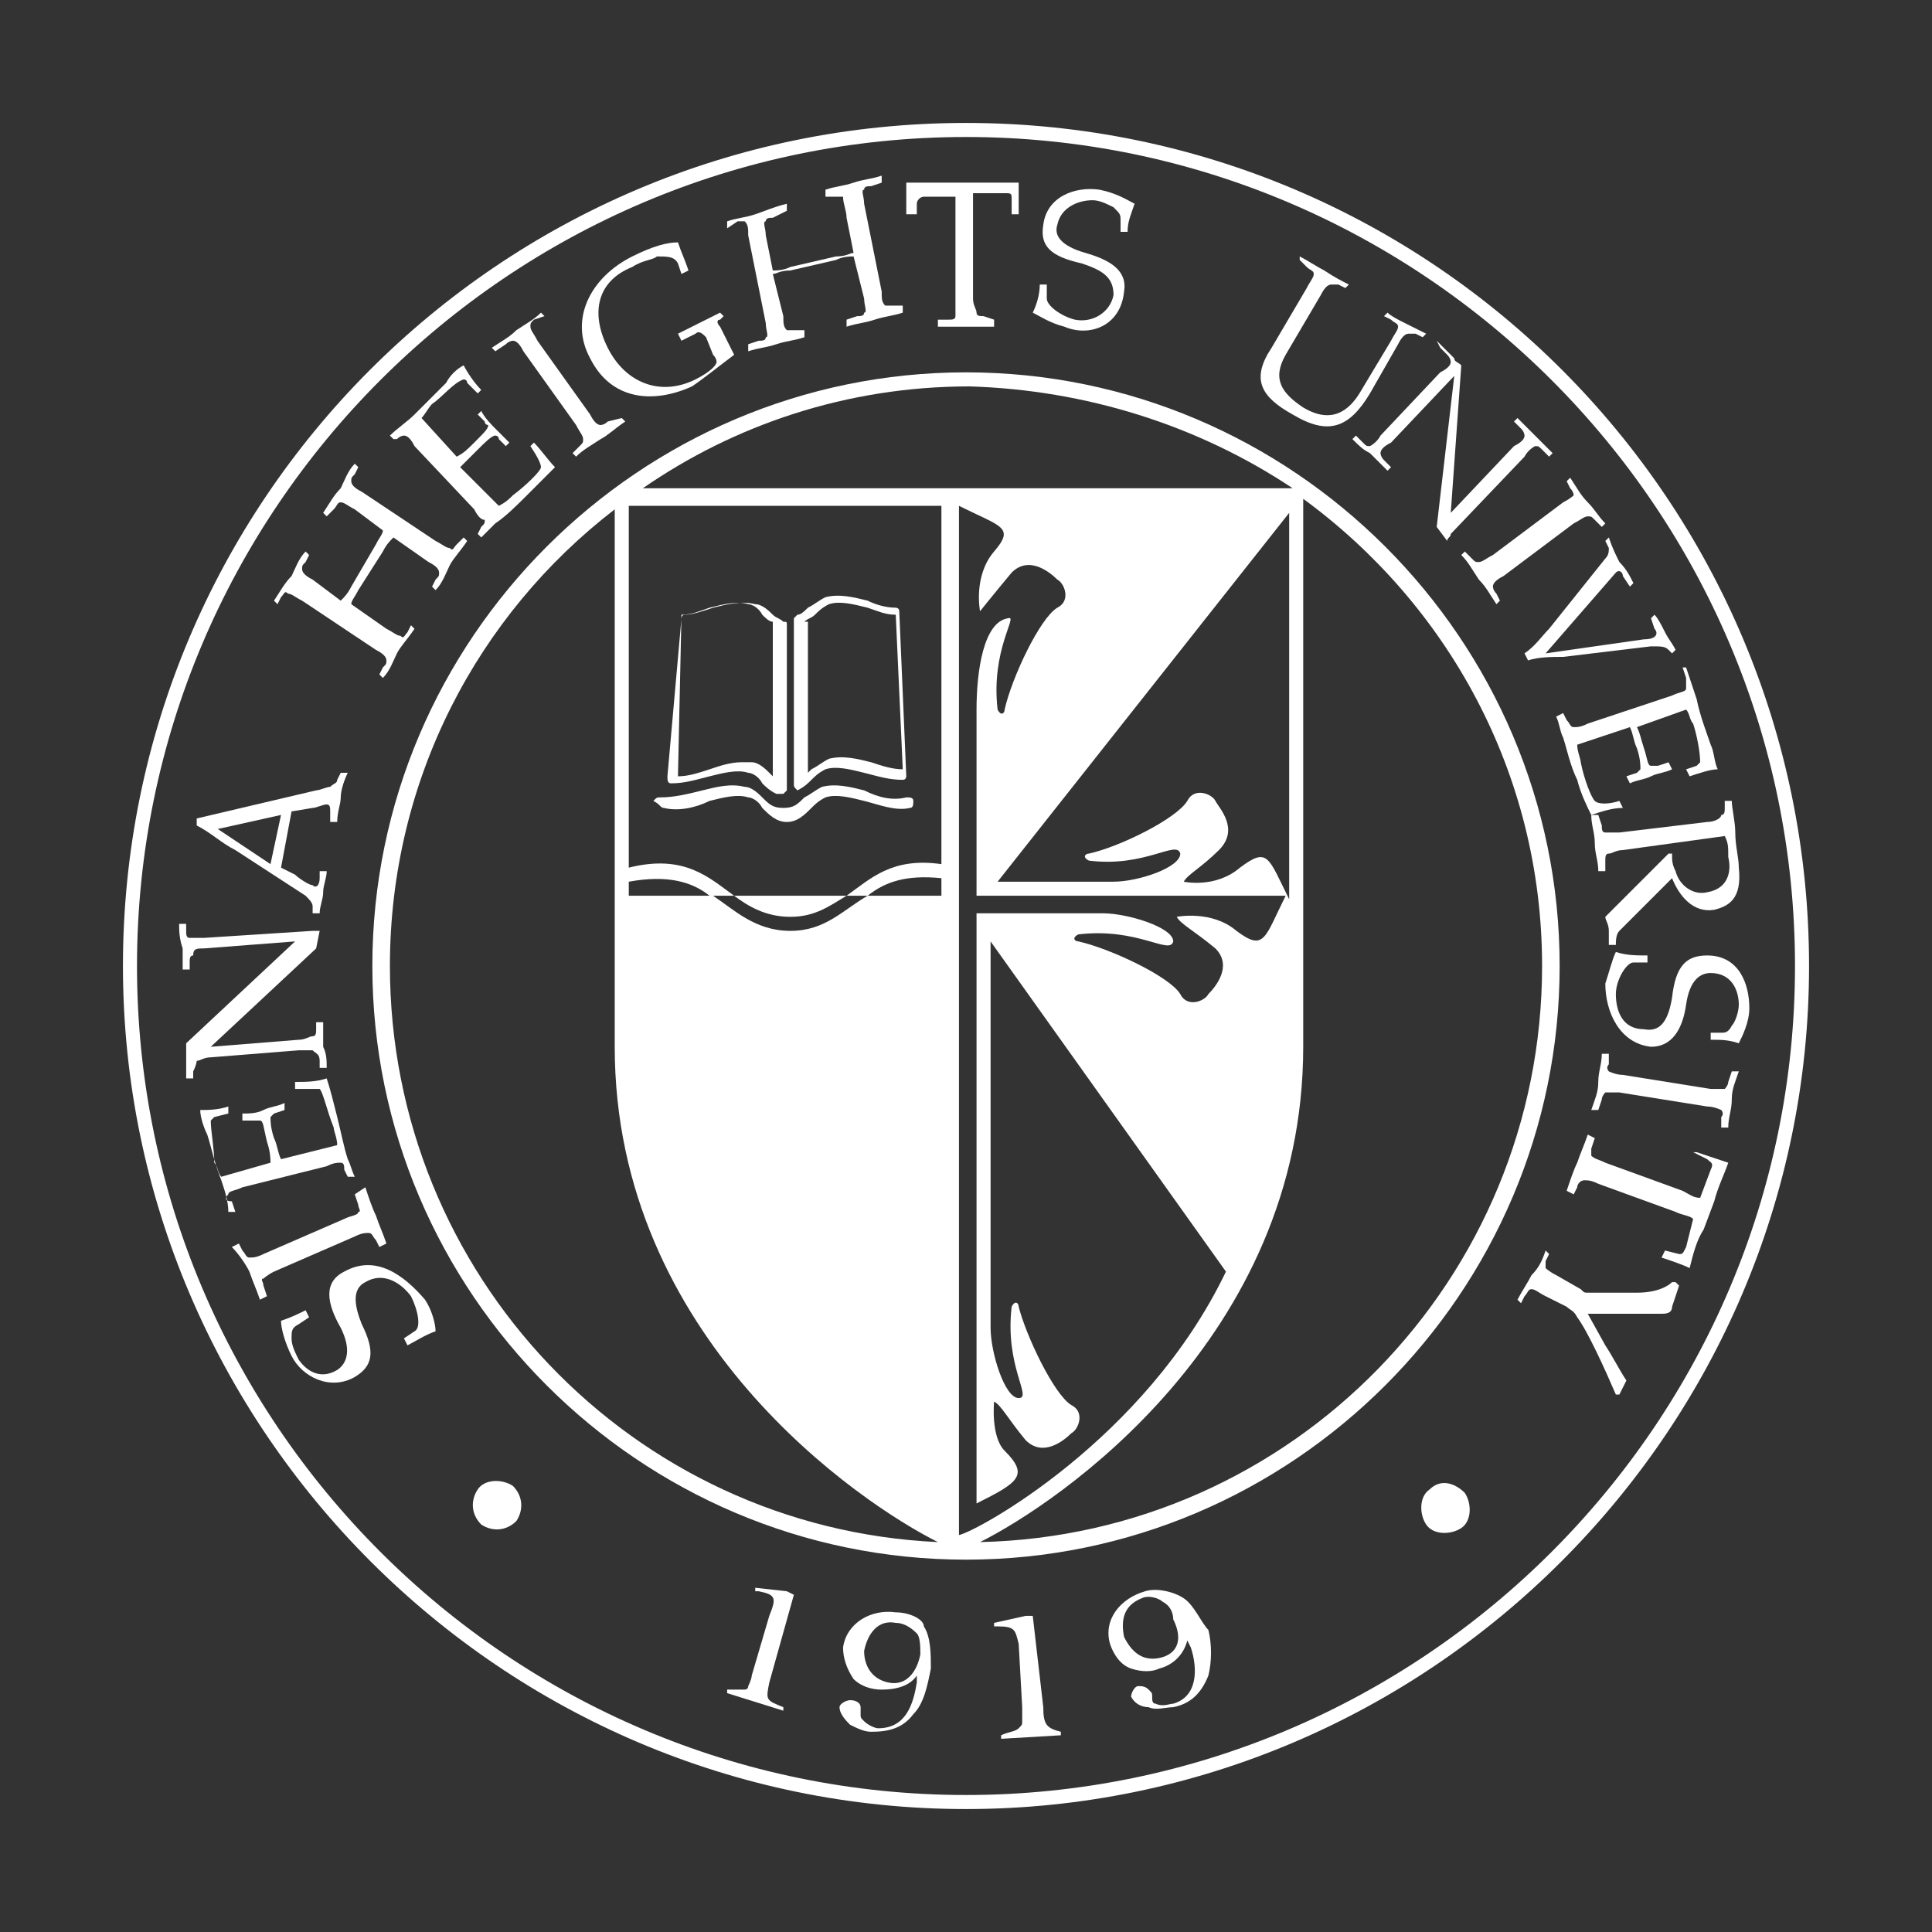 <svg enable-background="new 0 0 55 55" viewBox="0 0 55 55" xmlns="http://www.w3.org/2000/svg"><rect x="0" y="0" width="55" height="55" fill="#333333" stroke="none"/><g fill="#fff"><path d="m27.5 3.5c-13.3 0-24 10.8-24 24s10.8 24 24 24 24-10.8 24-24-10.7-24-24-24zm0 47.6c-13 0-23.6-10.6-23.6-23.6s10.6-23.6 23.6-23.6 23.6 10.6 23.6 23.6-10.6 23.6-23.6 23.6z"/><path d="m27.5 10.6c-9.3 0-16.9 7.6-16.9 16.9s7.6 16.9 16.9 16.9 16.9-7.6 16.9-16.9-7.6-16.9-16.9-16.9zm9.3 3.3h-18.5c2.6-1.8 5.8-2.9 9.3-2.9 3.3.1 6.5 1.1 9.2 2.9zm-2.2 8.9c-.1-.2-.6-.4-.8 0-.3.5-1.9 1.3-2.8 1.5-.1 0-.2.1 0 .2 1.6.2 2.5-.6 2.6-.2 0 .4-1.2.8-1.9.8h-3.3l8.3-10.5v11c-.6-1.2-.6-1.5-1.4-.9-.7.6-1.6.4-1.6.4.1-.2.5-.4 1-.9.6-.6 0-1.2-.1-1.4zm-16.7 2.3c1.1-.2 1.8 0 2.3.4h-2.3zm6.8.4c-.7.4-1.2 1-2.2 1s-1.6-.6-2.2-1h.6c.4.3.9.6 1.6.6s1.1-.3 1.6-.6h.6c.5-.4 1.1-.6 2.1-.5v.5zm2.1-.9c-1.4-.2-2 .4-2.7.9h-3.2c-.7-.5-1.4-1.2-3-.8v-10.3h8.9zm.5 19.1v-18.2-11.1c1.2.6 1.6.6 1 1.3s-.4 1.7-.4 1.7.4-.5.9-1.1c.5-.5 1.1 0 1.3.2.2.1.4.6 0 .8-.5.3-1.3 2-1.5 2.9 0 .1-.1.2-.2 0-.2-1.7.6-2.7.3-2.6-.7.1-.9 1.5-.9 2.6v4.8.5h8.8c-.6 1.2-.6 1.6-1.4 1-.7-.6-1.7-.4-1.7-.4.1.2.5.4 1.1.9.5.5 0 1.1-.2 1.3-.1.2-.6.4-.8 0-.3-.5-2-1.3-2.9-1.5-.1 0-.2-.1 0-.2 1.7-.2 2.6.6 2.7.2 0-.4-1.3-.8-2-.8h-3.1-.5v16.8c1.2-.6 1.5-.8.8-1.5-.4-.4-.3-1.4-.3-1.4.2.1.4.5.9 1.1.5.5 1.1 0 1.3-.2.2-.1.4-.6 0-.8-.5-.3-1.3-2-1.5-2.8 0-.1-.1-.2-.2 0-.2 1.7.6 2.6.2 2.6s-.8-1.3-.8-2v-11l6.7 9.4c-2.3 4.8-7.1 7.4-7.6 7.5zm-16.2-16.2c0-5.3 2.5-10 6.4-13v15.3c0 8.3 7 13 9.2 14.1-8.7-.4-15.6-7.6-15.6-16.4zm16.8 16.4c2.2-1.1 9.2-5.8 9.2-14.1 0-1.4 0-14.6 0-15.6 4.1 3 6.8 7.8 6.8 13.3 0 8.9-7.1 16.2-16 16.4z"/><path d="m9.8 36.2c-.6.3-.5.9-.1 1.6.3.6.2 1-.1 1.2-.5.3-.9 0-1.1-.3-.1-.2-.2-.4-.2-.6s0-.3.2-.4l.3-.2-.1-.2c-.2.1-.4.2-.7.3 0 .2.1.6.3 1 .3.6 1.1 1 1.8.6.5-.3.6-.7.2-1.5-.2-.5-.3-1 .1-1.2.5-.3 1 0 1.3.4.2.4.3.9.1 1l-.3.2.1.2c.2-.1.5-.3.8-.4 0-.2-.1-.6-.3-.9-.6-.7-1.4-1.3-2.3-.8z"/><path d="m7.8 36.2 2.3-1c.2-.1.3-.1.4-.1s.1.1.2.2l.1.2.2-.1c-.1-.3-.2-.5-.3-.8-.1-.2-.2-.5-.3-.8l-.3.2.1.3c0 .1.1.2 0 .2 0 .1-.2.1-.4.2l-2.3 1c-.2.1-.3.1-.4.1s-.1-.1-.2-.2l-.1-.2-.2.1c.2.2.4.5.5.7.1.3.2.5.3.8l.2-.1-.1-.3c0-.1-.1-.2 0-.2 0 0 .1-.1.3-.2z"/><path d="m6.5 34c0-.1.2-.1.4-.2l2.4-.6c.2-.1.3-.1.4-.1s.1.1.1.2l.1.2h.2c-.1-.2-.1-.3-.2-.5-.1-.3-.2-.8-.3-1.2s-.2-.8-.3-1.1c-.3.1-.6.1-.9.1v.2h.7c.1.1.2.6.4 1.1 0 .1.1.3.1.5l-1.6.4c-.1-.2-.1-.4-.2-.6-.1-.3-.1-.5-.1-.6 0 0 .1-.1.1-.1l.3-.1v-.2c-.2.1-.4.1-.6.2s-.4.1-.6.1v.2h.3.2c.1 0 .1.2.2.6.1.3.1.5.1.6l-1.4.4c-.1-.1-.1-.3-.2-.4-0-.4-.1-.9-.1-1.2 0 0 .1-.1.1-.1l.4-.1v-.2c-.3.1-.6.1-.8.1 0 .2.1.5.2.7.1.3.2.8.4 1.3.1.3.2.6.2.9h.2l-.1-.3c-.2 0-.2-.1-.1-.2z"/><path d="m5.6 30.2c.1 0 .2-.1.4-.1l2.5-.2h.4c.1.1.2.1.2.3v.2h.2c0-.2 0-.4-.1-.6 0-.2 0-.4 0-.7h-.2v.2c0 .1 0 .2-.1.2s-.2.1-.4.1l-2.5.2 3-2.8.1-.5c-.1 0-.1 0-.2 0l-3.1.2c-.2 0-.4 0-.4 0-.1 0-.1-.1-.1-.2v-.2h-.2c0 .2 0 .4.1.7v.6h.2v-.2c0-.1 0-.2.1-.2 0-.2.1-.2.3-.2l2.6-.2-3.1 2.9v.3.7h.2v-.2c.1-.2.1-.3.1-.3z"/><path d="m8.7 25.5c.1.1.2.2.2.3v.2h.2c0-.2.1-.4.1-.6s.1-.4.1-.6h-.2v.2c0 .2-.1.3-.2.2-.1 0-.4-.2-.5-.3l-.4-.2.3-1.6.6-.1c.1 0 .3-.1.4-.1s.1.1.1.2v.3h.2c0-.3.1-.5.1-.7s.1-.5.2-.7h-.2l-.1.2c0 .1-.1.1-.2.2-.1 0-.3.1-.4.1l-3.4.8v.2c.4.2.7.5 1.1.7zm-.7-2.3-.3 1.4-1.5-1z"/><path d="m8 17c.1-.1.1-.2.2-.1.1 0 .2.1.4.2l2.1 1.4c.2.1.3.2.3.3s0 .1-.1.2l-.1.2.1.1c.2-.2.3-.5.4-.7s.3-.4.5-.7l-.1-.1-.1.2c-.1.1-.1.2-.2.1-.1 0-.2-.1-.4-.2l-1-.7c0-.1.1-.2.2-.4l.7-1.1c.1-.2.2-.3.3-.4l1 .7c.2.1.3.2.3.3s0 .1-.1.2l-.1.2.1.1c.2-.2.3-.5.4-.7s.3-.4.5-.7l-.1-.1-.2.2c-.1.1-.1.2-.2.1-.1 0-.2-.1-.4-.2l-2.1-1.4c-.2-.1-.3-.2-.3-.3s0-.1.1-.2l.1-.2-.1-.1c-.2.2-.3.5-.4.7-.2.2-.3.4-.5.7l.1.1.2-.2c.1-.1.1-.2.2-.2s.2.1.4.2l.8.6c0 .1-.1.2-.2.4l-.7 1.2c-.1.2-.2.3-.3.4l-.8-.6c-.2-.1-.3-.2-.3-.3s0-.1.1-.2l.1-.2-.1-.1c-.2.2-.3.5-.4.7-.2.2-.3.4-.5.7l.1.1z"/><path d="m11.3 12.5c.1-.1.2-.1.2-.1.1 0 .2.1.3.3l1.7 1.8c.1.2.2.3.3.3 0 .1 0 .1-.1.2l-.1.2.1.1c.1-.1.3-.3.4-.4.3-.2.6-.5.9-.8l.8-.8c-.2-.2-.4-.5-.6-.7l-.1.1c.2.3.3.5.3.6s-.4.5-.8.8c-.1.1-.2.2-.4.3l-1.1-1.1c.1-.1.3-.3.5-.5s.4-.4.5-.4c0 0 .1 0 .1.1l.2.2.1-.1c-.1-.1-.3-.3-.4-.4s-.3-.3-.4-.5l-.1.1.2.2c0 .1.1.1.1.1 0 .1-.1.2-.4.5-.2.2-.3.3-.5.4l-1-1.1c.1-.1.2-.3.3-.4.3-.2.6-.6.9-.7 0 0 .1 0 .1.1l.3.3.1-.1c-.2-.2-.4-.5-.5-.7-.2.1-.4.3-.5.5-.2.2-.6.6-.9.9-.2.2-.5.4-.7.6l.1.1z"/><path d="m14.4 9.8c.1-.1.2-.1.2-.1.1 0 .2.1.3.3l1.5 2.1c.1.2.2.3.2.4s0 .1-.1.2l-.2.2.1.1c.2-.2.4-.3.7-.5.2-.1.4-.3.7-.5l-.1-.1-.4.1c-.1.1-.2.1-.2.1-.1 0-.2-.1-.3-.3l-1.5-2.1c-.1-.2-.2-.3-.2-.4s0-.1.1-.2l.3-.1-.1-.1c-.2.2-.4.3-.7.5-.2.2-.4.3-.7.5l.1.1z"/><path d="m19.7 11c.3-.2.8-.6 1.2-.9l-.4-.8c-.1-.1-.1-.2 0-.2l.1-.1-.1-.1c-.2.1-.4.2-.6.3s-.4.2-.6.3l.1.2.4-.2c.1-.1.2 0 .3.1l.2.5c.1.1.1.2.1.2 0 .1-.2.3-.6.5-1 .5-2 .1-2.5-.9s-.3-1.9.7-2.3c.3-.2.6-.2.7-.3.3 0 .5 0 .6.2l.1.3.2-.1c-.1-.3-.2-.5-.3-.8-.3 0-.7.1-1.3.4-1.2.6-1.8 1.8-1.2 2.9.6 1.2 1.8 1.3 2.9.8z"/><path d="m21 6.3h.2c.1.1.1.2.1.4l.5 2.5c0 .2.1.4 0 .4 0 .1-.1.1-.2.1l-.3.1v.2c.3-.1.5-.1.8-.2s.5-.1.8-.2v-.2h-.3c-.1 0-.2 0-.2 0-.1-.1-.1-.2-.1-.4l-.3-1.2c.1 0 .2-.1.5-.1l1.3-.3c.2-.1.4-.1.5-.1l.3 1.2c0 .2.1.4 0 .4 0 .1-.1.1-.2.1l-.3.1v.2c.3-.1.5-.1.8-.2s.5-.1.8-.2v-.2h-.3c-.1 0-.2 0-.2 0-.1-.1-.1-.2-.1-.4l-.5-2.5c0-.2-.1-.4 0-.4 0-.1.1-.1.2-.1l.3-.1v-.2c-.3.1-.5.1-.8.2s-.5.1-.8.2v.2h.3.2c0 .2.1.4.1.6l.2 1c-.1 0-.2.1-.5.1l-1.3.3c-.2.1-.4.1-.5.1l-.2-1c0-.2-.1-.4 0-.4 0-.1.1-.1.2-.1l.4-.2v-.2c-.4.1-.6.2-.9.3s-.5.1-.8.2v.2z"/><path d="m26.1 6.2v-.4c0-.1.1-.2.2-.2h.9v.6 2.4.4c0 .1-.1.1-.2.1h-.3v.2h.8.8v-.2l-.3-.1c-.1 0-.2 0-.2-.1s-.1-.2-.1-.4v-2.4c0-.2 0-.4 0-.6h.9c.2 0 .2 0 .2.2v.4h.2c0-.3 0-.6 0-.9-.4 0-.8 0-1.2 0h-.8c-.4 0-.8 0-1.2 0v.9h.3z"/><path d="m32 8.3c.1-.6-.4-.9-1.1-1.1s-.9-.5-.8-.8c.1-.5.6-.7 1-.7.2 0 .4.1.6.2.2.2.2.2.2.4v.3h.2c0-.3.1-.5.2-.8-.2-.1-.5-.3-1-.4-.7-.1-1.5.2-1.6 1-.1.6.2.9 1.1 1.1.6.2.9.4.9.9-.1.5-.6.8-1.1.7-.4-.1-.8-.4-.8-.6v-.4h-.2c0 .3-.1.6-.2.8.2.1.5.3.9.4.7.3 1.6 0 1.7-1z"/><path d="m36.8 11.8c1 .6 1.6.4 2.2-.6l.8-1.4c.1-.2.2-.3.3-.3h.2l.2.1.1-.1c-.2-.1-.4-.2-.6-.3s-.4-.2-.5-.3l-.1.1.2.1c.1.1.2.1.2.2s-.1.2-.2.4l-.9 1.5c-.5.8-1.1.7-1.6.4-.6-.4-.9-.8-.5-1.5l1-1.7c.1-.2.2-.3.3-.3h.2l.2.1.1-.1c-.2-.1-.4-.2-.7-.4-.2-.1-.5-.3-.7-.4v.1l.2.2c.1.1.2.1.2.2s-.1.2-.2.4l-1 1.7c-.6.9-.3 1.4.6 1.9z"/><path d="m41.3 10.3c0 .1-.1.2-.3.3l-1.7 1.8c-.1.2-.3.3-.3.3-.1 0-.1 0-.2-.1l-.2-.2-.1.1c.2.2.3.3.5.4.2.2.3.3.5.5l.1-.1-.2-.2c-.1-.1-.1-.2-.1-.2 0-.1.1-.2.3-.3l1.8-1.9-.5 4.3.3.4c0-.1.1-.1.1-.2l2.1-2.2c.1-.2.3-.3.3-.3.1 0 .1 0 .2.1l.2.2.1-.1c-.2-.2-.3-.3-.5-.5-.1-.1-.3-.3-.5-.5l-.1.1.2.2c.1.1.1.2.1.2 0 .1-.1.2-.3.3l-1.8 1.9.3-4.2c-.1-.1-.2-.1-.2-.2-.1-.1-.3-.3-.5-.5l.1.2.2.2c.1.1.1.2.1.2z"/><path d="m44.5 14.3-2 1.5c-.2.1-.3.2-.4.2s-.1 0-.2-.1l-.2-.2-.1.1c.2.2.3.4.5.7.2.2.3.4.5.7l.1-.1-.1-.2c-.1-.1-.1-.2-.1-.2 0-.1.1-.2.3-.3l2-1.5c.2-.1.3-.2.4-.2s.1 0 .2.1l.2.2.1-.1c-.2-.2-.3-.4-.5-.6s-.3-.4-.5-.7l-.1.1.1.2c.1.1.1.2.1.2s-.1.1-.3.2z"/><path d="m44.1 17.9c-.2.2-.4.5-.7.7l.1.2c.3-.1.7-.1 1-.1l2.5-.3c.3 0 .4 0 .5.1l.1.1.1-.1c-.1-.2-.2-.3-.3-.5s-.2-.4-.3-.5l-.1.1.1.3c.1.1.1.3-.3.3l-2.8.4 2-2.3c.1-.1.2 0 .2.1l.2.3.1-.1c-.1-.2-.2-.4-.4-.6-.1-.2-.2-.4-.3-.7l-.1.1.1.2c0 .1 0 .2-.1.3z"/><path d="m48 19.3v.3c0 .1-.2.1-.4.2l-2.4.8c-.2.1-.3.1-.4.1s-.1-.1-.2-.2l-.1-.2-.2.1c.1.2.1.4.2.6.1.3.2.8.4 1.2.1.4.3.8.4 1 .3-.1.6-.2.9-.2l-.1-.2c-.3.1-.6.1-.7 0s-.3-.6-.4-1.1c0-.1-.1-.3-.1-.5l1.5-.5c.1.2.1.4.2.6.1.3.1.5.1.6 0 0-.1.1-.1.1l-.3.1.1.2c.2-.1.4-.1.6-.2s.4-.1.6-.2l-.1-.2-.3.1c-.1 0-.1 0-.2 0s-.1-.2-.2-.5-.1-.4-.2-.6l1.4-.5c.1.1.1.3.2.4.1.3.2.8.2 1.1 0 0-.1.1-.1.1l-.3.1.1.2c.3-.1.6-.2.8-.2-.1-.2-.1-.5-.2-.7-.1-.3-.3-.8-.4-1.3-.1-.3-.2-.6-.3-.9l-.1-0z"/><path d="m48.6 23.4-2.5.3c-.2 0-.4 0-.4 0-.1 0-.1-.1-.1-.2l-.1-.3h-.2c0 .3.1.5.1.8s.1.5.1.8h.2v-.3c0-.1 0-.2.1-.2s.2-.1.4-.1l2.9-.4c.1.2.1.3.1.6.1.4 0 .9-.6 1-.4.1-.8-.2-.9-.6-.1-.2-.1-.3-.1-.5h-.1c-.1.1-.2.2-.3.3l-1.2 1.2c-.1.1-.2.2-.3.3 0 .1.1.2.1.4v.4h.2c0-.1 0-.3.1-.4l1.5-1.5c.2.5.6 1 1.2.9.4-.1.8-.3.7-1.2 0-.3-.1-.6-.1-1 0-.3-.1-.7-.1-.9h-.2v.2c0 .1 0 .2-.1.2-0 .1-.2.2-.4.2z"/><path d="m49 29.4h-.3v.2c.3 0 .5 0 .8.1.1-.2.3-.6.3-1 0-.7-.3-1.5-1.2-1.5-.6 0-.9.3-1 1.2-.1.6-.3 1-.8.9-.6 0-.8-.5-.8-1 0-.4.3-.9.5-.9h.4v-.2c-.3 0-.6 0-.9-.1-.1.2-.2.6-.3.9 0 .8.4 1.7 1.3 1.8.6 0 .9-.5 1-1.2s.4-.9.7-.9c.6 0 .8.5.8.9 0 .2-.1.5-.2.6-.1.2-.2.2-.3.2z"/><path d="m49.2 30.8c0 .1-.1.2-.1.2-.1 0-.2 0-.4 0l-2.5-.4c-.2 0-.4-.1-.4-.1s-.1-.1 0-.2v-.3h-.2c0 .3-.1.5-.1.8s-.1.5-.2.8h.2l.1-.3c0-.1.1-.2.1-.2h.4l2.5.4c.2 0 .4.1.4.1s.1.1 0 .2v.3h.2c0-.3.1-.5.1-.8s.1-.5.2-.8h-.2z"/><path d="m48.2 32.8.4.2c.1.1.2.1.1.3l-.3.8c-.2 0-.3-.1-.5-.2l-2.2-.8c-.2-.1-.3-.1-.4-.2 0 0 0-.1 0-.2l.1-.3-.2-.1c-.1.3-.2.5-.3.8-.1.2-.2.5-.3.8l.2.1.1-.2c0-.1.1-.2.2-.2s.2 0 .4.1l2.2.8c.2.1.4.1.5.2l-.2.8c-.1.2-.1.2-.2.2l-.4-.1-.1.2c.3.1.6.2.8.3.1-.4.2-.8.4-1.1l.3-.8c.1-.4.3-.8.4-1.1-.3-.1-.6-.2-.9-.3z"/><path d="m47.6 36.5c-.1.1-.4.3-1 .3h-1.4c-.1 0-.1 0-.2-.1l-.7-.4c-.2-.1-.3-.2-.3-.2 0-.1 0-.1 0-.2l.1-.2-.1-.1c-.1.3-.2.5-.4.7-.1.2-.3.5-.4.7l.1.1.1-.2c.1-.1.1-.2.2-.2s.2.1.4.2l.6.3c.1.1.2.1.3.3.3.4.8 1.5 1.1 2.2h.1l.2-.4c-.2-.3-.4-.7-.6-1l-.5-.9h1.7.4c.1 0 .3 0 .3-.2l.2-.6-.1-.1z"/><path d="m13.6 42.4c-.2.3-.2.7.1 1 .3.2.7.2 1-.1.2-.3.2-.7-.1-1-.3-.2-.8-.2-1 .1z"/><path d="m22.6 45.4-.2-.1-.9-.1v.1h.1c.5.1.5.2.3.7l-.5 1.7c0 .1-.1.3-.1.3 0 .1-.1.1-.1.1-.1 0-.4 0-.5 0v.1l1.6.5v-.1c-.5-.2-.5-.2-.4-.7z"/><path d="m25.5 45.9c-.7-.1-1.4.3-1.5 1 0 .3.1.6.3.9.2.2.5.3.8.3.4 0 .8-.1 1-.4v.2c-.1.6-.3 1.3-1.1 1.3-.1 0-.3-.1-.4-.2s-.1-.1-.1-.2 0-.1 0-.2-.1-.2-.3-.2c-.1 0-.3.1-.3.2 0 .2.2.4.3.5.2.1.4.2.6.2.5 0 .9-.1 1.2-.5.3-.3.4-.8.5-1.3 0-.4 0-.9-.2-1.2 0-.2-.4-.4-.8-.4zm.7 1.2c-.1.5-.4.9-.9.8s-.7-.5-.7-.9c.1-.5.4-.9.9-.8.2 0 .4.1.6.3.1.1.1.4.1.6z"/><path d="m29.7 48.6-.3-2.6h-.2l-.9.2v.1h.1c.5 0 .5.1.6.5l.1 1.8v.4c0 .1 0 .1-.1.2s-.3.1-.5.2v.1l1.7-.1v-.1c-.4-.1-.5-.2-.5-.7z"/><path d="m33.7 45.5c-.3-.2-.8-.3-1.1-.2-.7.2-1.2.8-1 1.5.1.3.3.6.6.7s.6.1.8 0c.4-.1.7-.4.8-.8l.1.2c.2.6.2 1.4-.5 1.6-.1 0-.3.1-.5 0-.1 0-.1-.1-.1-.2s0-.1-.1-.2-.2-.1-.3-.1-.2.2-.2.3c.1.2.3.3.5.3.2.1.5 0 .7 0 .5-.1.8-.4 1-.9.1-.4.1-.9 0-1.3-.2-.2-.4-.7-.7-.9zm-.7 1.7c-.5.1-.8-.2-1-.6-.1-.5 0-.9.5-1.1.2-.1.5 0 .6.1.2.1.3.3.3.5.3.6.1 1-.4 1.1z"/><path d="m40.7 42.4c-.3.2-.3.7-.1 1s.7.3 1 .1.3-.7.1-1c-.3-.3-.7-.4-1-.1z"/><path d="m18.9 23c.4.1.9 0 1.3-.2.4-.1.8-.2 1.1-.1.1 0 .3.1.4.3.2.2.4.4.7.4s.5-.2.7-.4c.1-.1.2-.2.4-.3.3-.1.7 0 1.1.1s.9.3 1.3.2c.1 0 .1-.1.1-.2s-.1-.1-.2-.1c-.4.1-.8 0-1.2-.2-.4-.1-.8-.2-1.2-.1-.2.1-.3.2-.5.3-.2.2-.3.3-.6.3s-.4-.1-.6-.3c-.1-.1-.3-.3-.5-.3-.4-.1-.8 0-1.2.1s-.8.2-1.2.2c-.1 0-.1 0-.2.1.2.1.2.2.3.2z"/><path d="m22.7 22.5s.1 0 0 0c.2-.1.3-.2.4-.3s.2-.2.4-.3c.3-.1.7 0 1.1.1s.7.2 1.1.2c.1 0 .1-.1.1-.1l-.2-4.7c0-.1-.1-.1-.1-.1-.3 0-.6-.1-.8-.2-.4-.1-.8-.2-1.2-.1-.2.1-.3.2-.5.3-.1.1-.2.2-.3.2 0 0-.1.1-.1.1v4.7c0 .1 0 .1.1.2 0-.1 0 0 0 0zm.2-4.8c.1-.1.2-.1.3-.2s.2-.2.4-.3c.3-.1.7 0 1.1.1.3.1.5.2.8.2l.2 4.4c-.3 0-.6-.1-.9-.2-.4-.1-.8-.2-1.2-.1-.2.1-.3.2-.5.3 0 0-.1.1-.1.1v-4.3z"/><path d="m19.1 22.3c.4 0 .7-.1 1.1-.2s.8-.2 1.1-.1c.1 0 .3.1.4.3.1.1.2.2.4.3h.1.1s.1-.1.1-.1v-4.7c0-.1 0-.1-.1-.1-.1-.1-.2-.1-.3-.2s-.3-.3-.5-.3c-.4-.1-.8 0-1.2.1-.3.1-.6.2-.8.2-.1 0-.1.1-.1.1l-.4 4.5c0 .1 0 .2.1.2zm.3-4.8c.3 0 .5-.1.8-.2.4-.1.8-.2 1.1-.1.1 0 .3.1.4.3.1.1.2.2.3.2v4.4s-.1-.1-.1-.1c-.1-.1-.3-.3-.5-.3-.1 0-.2 0-.3 0-.3 0-.6.1-.9.2s-.6.2-.9.2z"/></g></svg>